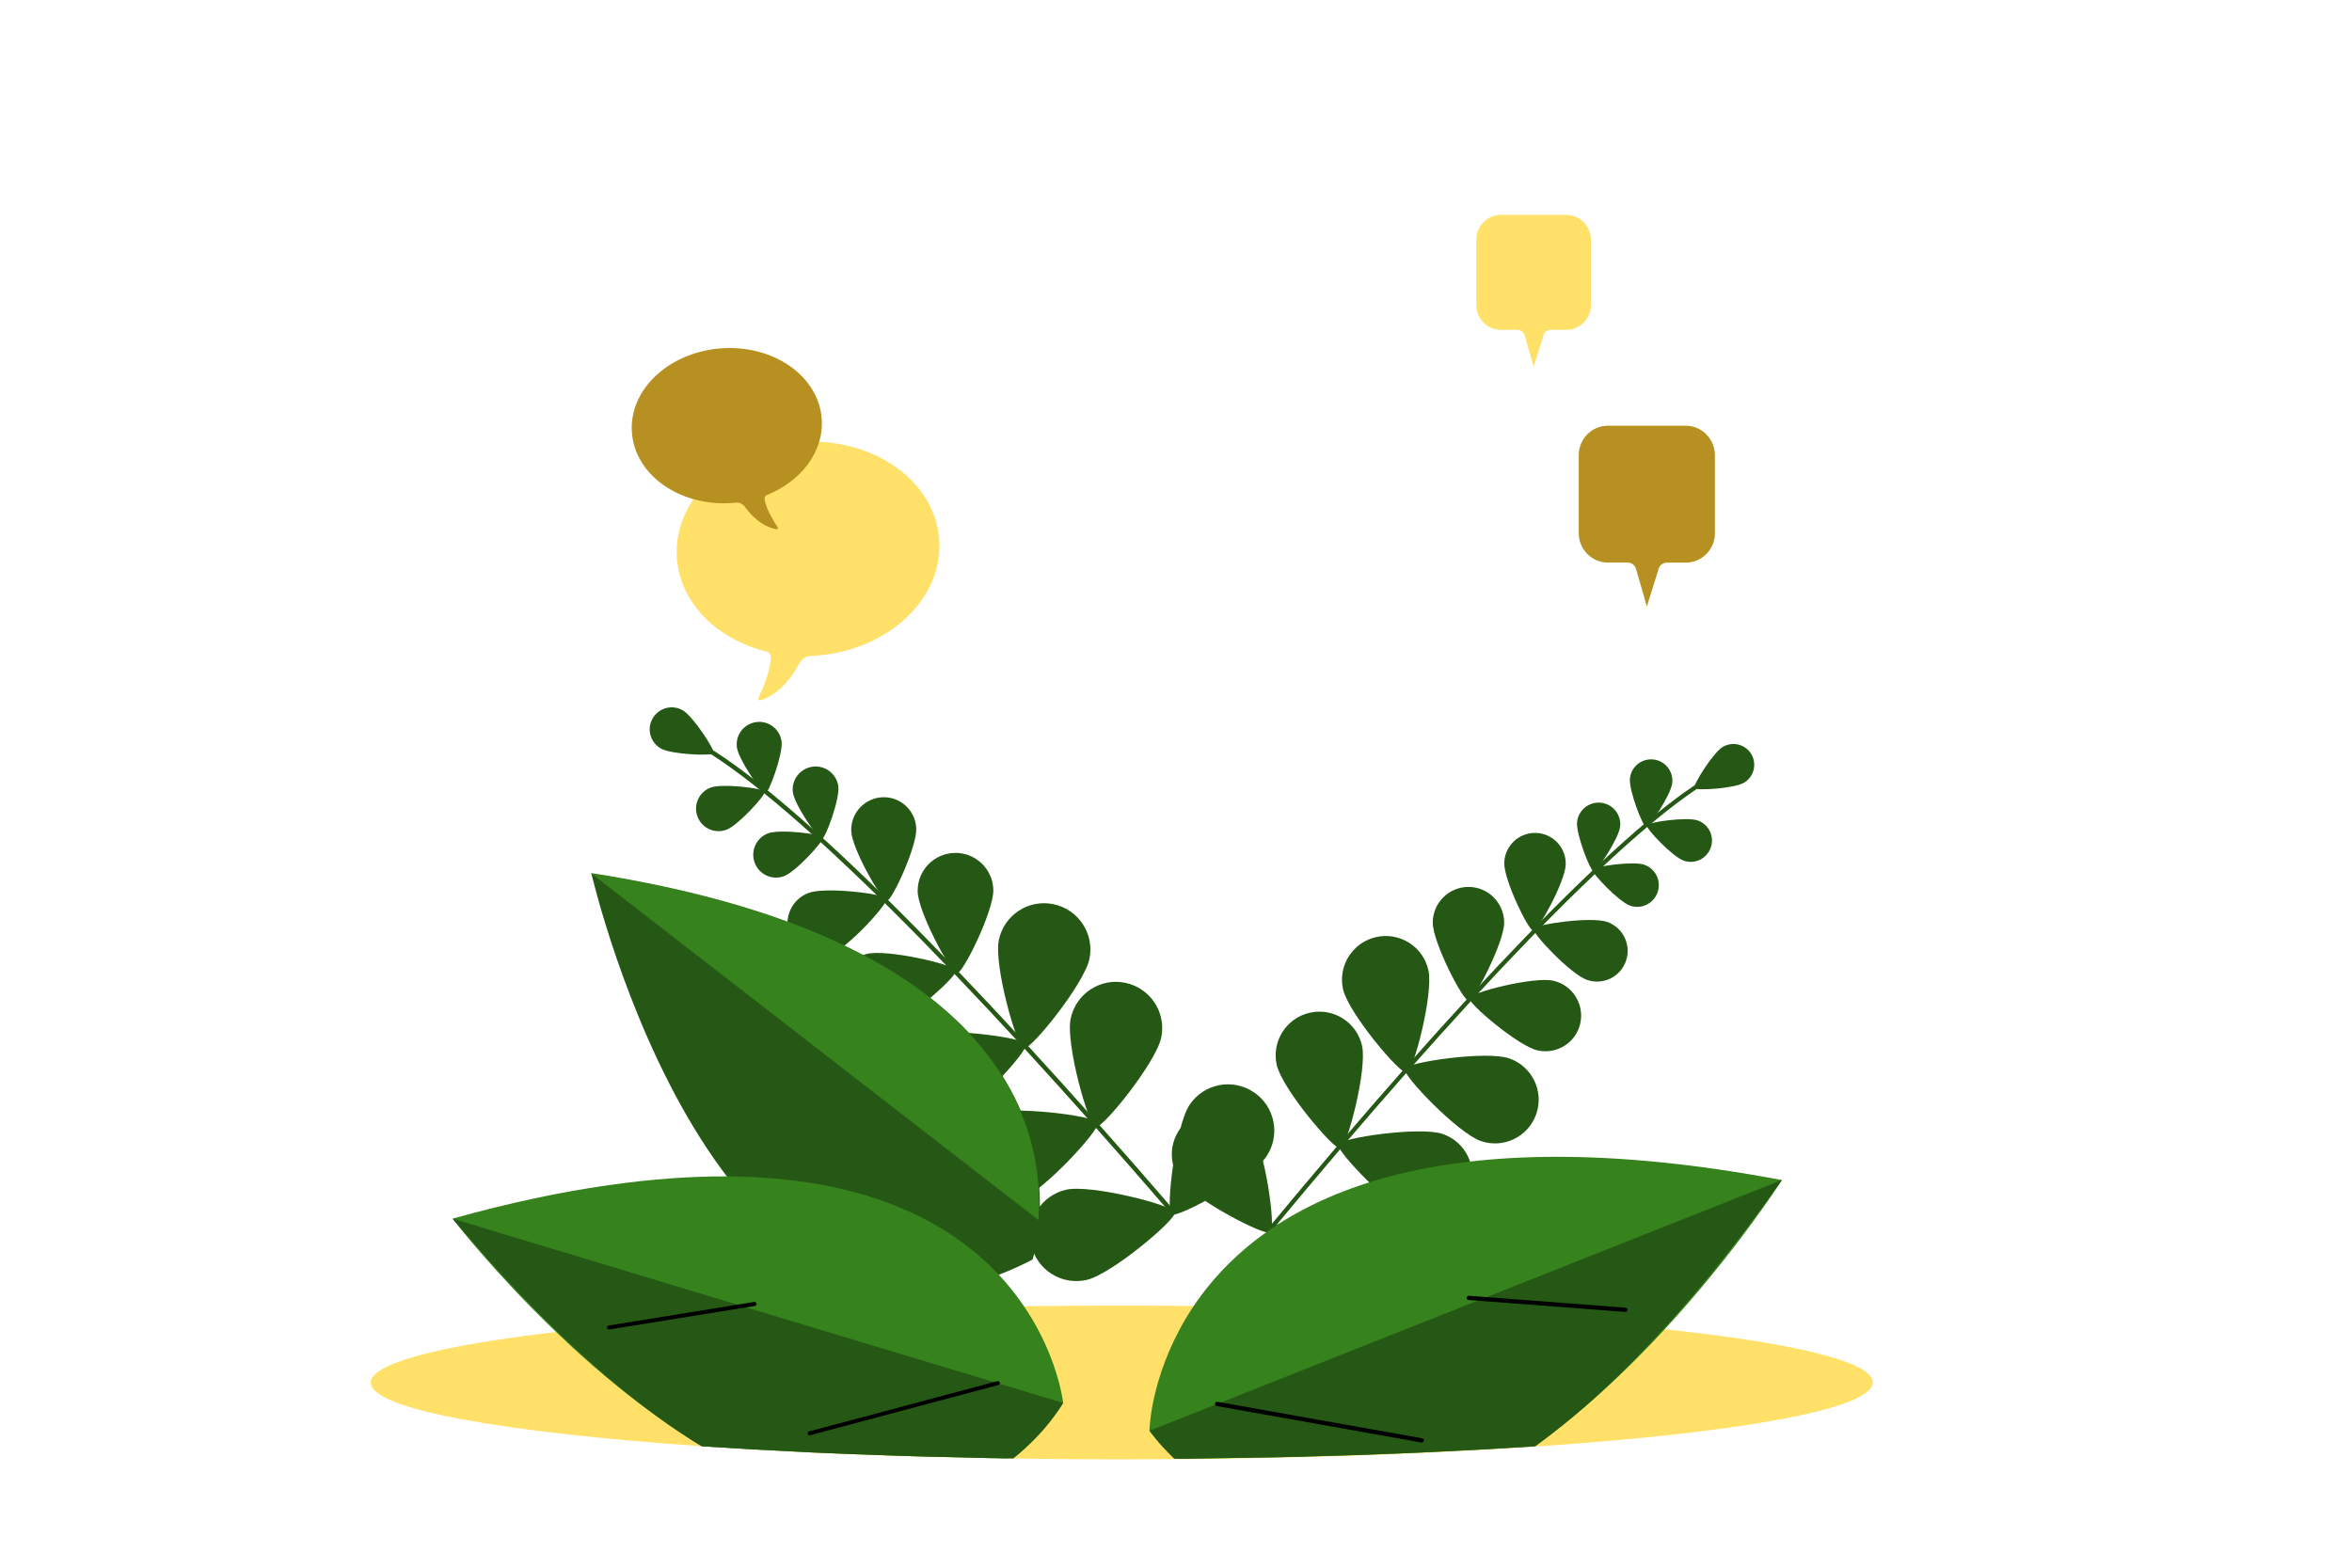 <?xml version="1.0" encoding="UTF-8"?> <svg xmlns="http://www.w3.org/2000/svg" xmlns:xlink="http://www.w3.org/1999/xlink" version="1.1" id="_x2018_ÎÓÈ_x5F_1" x="0px" y="0px" viewBox="0 0 3000 2000" style="enable-background:new 0 0 3000 2000;" xml:space="preserve"> <style type="text/css"> .st0{display:none;fill:#FFFFFF;} .st1{fill:#FFE169;} .st2{fill:#265815;} .st3{fill:#36821C;} .st4{display:none;} .st5{display:inline;fill:#F9A58F;} .st6{display:inline;} .st7{fill:#B69121;} .st8{fill:#FFFFFF;} .st9{fill:#050521;} .st10{fill:#0B0755;} .st11{fill:#DD816F;} .st12{fill:#F9A58F;} .st13{fill:#060633;} .st14{fill:#4851EC;} .st15{display:inline;fill:#FA7267;} .st16{display:inline;fill:#FFFFFF;} </style> <rect class="st0" width="3000" height="2000"></rect> <g> <g> <g> <path class="st1" d="M2388.7,1763.6c0,33.8-167.3,63.7-421.8,81.3l-1.4,0.1c-40.7,2.8-83.7,5.3-128.5,7.5 c-1.1,0.1-2.2,0.1-3.2,0.2c-33.6,1.6-68.3,3-103.8,4.2c-10.1,0.3-20.3,0.7-30.6,1c-27.2,0.8-55,1.5-83.2,2.1 c-2.5,0-5.1,0.1-7.6,0.1c-4.7,0.1-9.3,0.2-14,0.3c-2.2,0-4.5,0.1-6.7,0.1c-51.1,0.9-103.5,1.3-157,1.3c-31.6,0-62.8-0.2-93.6-0.5 c-1.7,0-3.3,0-5-0.1c-1.3,0-2.6,0-3.9,0c-2.2,0-4.5,0-6.7-0.1c-31.4-0.4-62.3-0.9-92.7-1.5c-3.4-0.1-6.7-0.1-10.1-0.2 c-3.4-0.1-6.7-0.2-10.1-0.2c-6.7-0.2-13.3-0.3-20-0.5c-2.9-0.1-5.8-0.1-8.7-0.2c-2.9-0.1-5.8-0.2-8.7-0.3 c-4.6-0.1-9.2-0.3-13.7-0.4c-3-0.1-6-0.2-8.9-0.3c-3.4-0.1-6.7-0.2-10.1-0.3c-3.3-0.1-6.7-0.2-10-0.3c-4.1-0.1-8.2-0.3-12.2-0.4 c-8.1-0.3-16.2-0.6-24.2-0.9c-4-0.1-7.9-0.3-11.8-0.5c-2.4-0.1-4.8-0.2-7.2-0.3c-4.8-0.2-9.5-0.4-14.3-0.6 c-2.4-0.1-4.7-0.2-7.1-0.3c-6.3-0.3-12.6-0.6-18.8-0.9c-0.8,0-1.7-0.1-2.5-0.1c-45.7-2.2-89.6-4.7-131.1-7.5 c-0.5,0-0.9-0.1-1.4-0.1c-256.4-17.6-425.2-47.5-425.2-81.5c0-9.5,13.1-18.6,37.6-27.3c43.8-15.5,123.8-29.4,230.1-40.7 c0.5-0.1,1-0.1,1.6-0.2c37.5-4,78.3-7.6,121.9-10.9c0.4,0,0.8-0.1,1.2-0.1c44.6-3.3,92.2-6.3,142.2-8.8c38.8-2,79-3.7,120.5-5.1 c49.9-1.7,101.5-3,154.7-3.8c4-0.1,8-0.1,12.1-0.2c6.3-0.1,12.6-0.2,19-0.3c4.8-0.1,9.6-0.1,14.4-0.2h0c8-0.1,16.1-0.2,24.2-0.2 c7.5-0.1,15.1-0.1,22.7-0.2c6.6,0,13.2-0.1,19.8-0.1c2.7,0,5.4,0,8.2,0c9.2,0,18.5,0,27.8,0c3.5,0,6.9,0,10.4,0 c3.2,0,6.3,0,9.5,0c3.4,0,6.9,0,10.3,0c28.5,0.1,56.7,0.3,84.5,0.6c9.6,0.1,19.2,0.2,28.8,0.4c0.4,0,0.7,0,1.1,0h0 c23.4,0.4,46.6,0.8,69.4,1.3c4.1,0.1,8.1,0.2,12.2,0.3c34.1,0.9,67.5,1.9,100.1,3.1c43.2,1.6,85,3.5,125.1,5.7 c49.4,2.7,96.3,5.9,140,9.4h0c2,0.2,4,0.3,6,0.5c0.5,0,0.9,0.1,1.4,0.1c17.5,1.4,34.5,2.9,51,4.5c21.7,2,42.4,4.2,62.2,6.4 c0.6,0.1,1.2,0.1,1.8,0.2c128.7,14.7,214.7,33.4,237.8,54.1C2386.6,1756.1,2388.7,1759.8,2388.7,1763.6z"></path> </g> <g> <path class="st2" d="M1617.2,1572.6c-0.2-0.1-0.3-0.2-0.5-0.3c-1.1-1-1.3-2.7-0.4-3.8c248.7-300.4,445.3-503.6,553.7-572.2 c2.4-1.5,4.1-2.6,4.9-3.2c1.2-0.9,2.9-0.8,3.8,0.4c0.9,1.2,0.8,2.9-0.4,3.8c-1,0.8-2.7,1.9-5.4,3.6 c-107.9,68.3-304.1,271.1-552.4,571.1C1619.7,1573,1618.3,1573.2,1617.2,1572.6z"></path> <path class="st2" d="M2224.6,998.5c-12.6,7.5-61.2,10.5-63.4,6.9c-2.1-3.6,23.6-45,36.2-52.5c12.6-7.5,28.9-3.4,36.4,9.2 C2241.3,974.7,2237.2,991,2224.6,998.5z"></path> <path class="st2" d="M2133,998.8c-1.6,14.9-29.1,56.5-33.4,56.1c-4.3-0.5-22.2-47-20.6-61.9c1.6-14.9,15-25.7,29.9-24.1 C2123.8,970.5,2134.6,983.9,2133,998.8z"></path> <path class="st2" d="M2147.6,1098c-14.2-4.9-48.5-41.1-47.1-45.1c1.4-4,50.8-11.1,64.9-6.2c14.2,4.9,21.7,20.4,16.7,34.6 C2177.2,1095.5,2161.7,1103,2147.6,1098z"></path> <path class="st2" d="M1918.6,1177c0,25.2-38.4,99.6-45.5,99.6c-7.2,0-45.6-74.4-45.6-99.5c0-25.2,20.4-45.6,45.6-45.6 C1898.1,1131.5,1918.5,1151.9,1918.6,1177z"></path> <path class="st2" d="M1960.9,1340c-24.5-5.7-88.4-59.8-86.8-66.8c1.6-7,82.7-27.7,107.3-22c24.5,5.7,39.8,30.1,34.2,54.7 S1985.4,1345.6,1960.9,1340z"></path> <path class="st2" d="M1821.9,1237.6c6.8,30-19,129.2-27.5,131.1c-8.6,1.9-74.5-76.5-81.3-106.5c-6.8-30,12.1-59.9,42.1-66.7 C1785.3,1188.7,1815.2,1207.6,1821.9,1237.6z"></path> <path class="st2" d="M1888.8,1455.7c-29.1-10-100.1-83.9-97.2-92.2c2.8-8.3,104.2-23.3,133.3-13.3c29.1,10,44.7,41.7,34.7,70.8 C1949.7,1450.1,1917.9,1465.7,1888.8,1455.7z"></path> <path class="st2" d="M1737.3,1334.1c6.8,30-19,129.2-27.5,131.1c-8.6,1.9-74.5-76.5-81.3-106.5c-6.8-30,12.1-59.9,42.1-66.7 C1700.6,1285.2,1730.5,1304,1737.3,1334.1z"></path> <path class="st2" d="M1804.1,1552.2c-29.1-10-100.1-83.9-97.2-92.2c2.8-8.3,104.2-23.3,133.3-13.3c29.1,10,44.7,41.7,34.7,70.8 C1865,1546.6,1833.3,1562.1,1804.1,1552.2z"></path> <path class="st2" d="M1596,1440.6c17.7,25.2,31.7,126.7,24.5,131.7c-7.2,5.1-98-42.4-115.7-67.5c-17.7-25.2-11.7-60,13.5-77.7 S1578.2,1415.4,1596,1440.6z"></path> <path class="st2" d="M1724.3,1649.2c-30.2-6.3-109.8-70.7-108-79.3c1.8-8.6,100.5-36.1,130.6-29.9c30.2,6.3,49.5,35.8,43.3,65.9 C1784,1636.1,1754.4,1655.5,1724.3,1649.2z"></path> <path class="st2" d="M2066.5,1054.5c-1.6,15.1-29.6,57.4-33.9,57c-4.3-0.5-22.6-47.7-21-62.9c1.6-15.1,15.2-26.1,30.4-24.5 C2057.2,1025.7,2068.2,1039.3,2066.5,1054.5z"></path> <path class="st2" d="M2079.2,1155.4c-14.4-5-49.3-41.7-47.9-45.9c1.4-4.1,51.6-11.3,66-6.3c14.4,5,22,20.7,17,35.1 C2109.3,1152.8,2093.6,1160.4,2079.2,1155.4z"></path> <path class="st2" d="M1997.1,1102.8c-0.5,21.6-35.2,84.7-41.4,84.6c-6.2-0.2-37.6-64.9-37-86.6c0.6-21.6,18.5-38.7,40.2-38.2 C1980.6,1063.2,1997.7,1081.2,1997.1,1102.8z"></path> <path class="st2" d="M2024.1,1250.1c-20.4-7.1-70-59.3-68-65.1c2-5.8,73.3-16,93.7-8.9c20.4,7.1,31.3,29.4,24.1,49.9 C2066.9,1246.4,2044.6,1257.2,2024.1,1250.1z"></path> </g> <g> <path class="st2" d="M1497.8,1549.6c0.2-0.1,0.3-0.2,0.5-0.3c1.2-1,1.3-2.8,0.3-4c-269.5-312.6-481.8-523.5-598-593.7 c-2.6-1.6-4.4-2.7-5.2-3.3c-1.2-1-3-0.8-4,0.5c-1,1.2-0.8,3,0.5,4c1.1,0.9,2.9,1.9,5.8,3.7c115.6,69.9,327.5,280.4,596.6,592.6 C1495.1,1550,1496.6,1550.2,1497.8,1549.6z"></path> <path class="st2" d="M842.9,954.9c13.5,7.7,65,9.8,67.2,6c2.2-3.8-25.9-47.1-39.4-54.8c-13.5-7.7-30.6-3-38.3,10.5 C824.7,930.1,829.4,947.2,842.9,954.9z"></path> <path class="st2" d="M939.9,953.3c2,15.7,32,59.2,36.5,58.6c4.5-0.6,22.5-50.2,20.5-65.9c-2-15.7-16.4-26.9-32.2-24.8 C949,923.2,937.9,937.6,939.9,953.3z"></path> <path class="st2" d="M926.5,1058.6c14.9-5.5,50.5-44.5,48.9-48.7c-1.6-4.2-54-10.7-68.8-5.2c-14.9,5.5-22.5,22-17,36.9 C895.1,1056.5,911.6,1064.1,926.5,1058.6z"></path> <path class="st2" d="M1170.5,1137.3c0.5,26.6,42.7,104.5,50.3,104.4c7.6-0.1,46.7-79.6,46.2-106.3c-0.5-26.6-22.5-47.8-49.2-47.3 C1191.1,1088.7,1170,1110.7,1170.5,1137.3z"></path> <path class="st2" d="M1129.1,1310.6c25.8-6.5,92.3-65.1,90.4-72.5c-1.9-7.4-88.1-27.6-114-21.1c-25.8,6.5-41.5,32.7-35,58.6 C1077.1,1301.5,1103.3,1317.1,1129.1,1310.6z"></path> <path class="st2" d="M1274,1199.4c-6.6,31.9,22.8,136.3,31.9,138.2c9.1,1.9,77.2-82.5,83.7-114.4c6.6-31.9-14-63.1-46-69.7 C1311.8,1146.9,1280.5,1167.5,1274,1199.4z"></path> <path class="st2" d="M1207.9,1431.6c30.6-11.2,104.1-90.9,100.9-99.6c-3.2-8.7-110.7-22.4-141.4-11.3 c-30.6,11.2-46.4,45.1-35.2,75.7C1143.3,1427,1177.2,1442.8,1207.9,1431.6z"></path> <path class="st2" d="M1365.6,1299.7c-6.6,31.9,22.8,136.3,31.9,138.2c9.1,1.9,77.2-82.5,83.7-114.4c6.6-31.9-14-63.1-46-69.7 C1403.4,1247.2,1372.2,1267.8,1365.6,1299.7z"></path> <path class="st2" d="M1299.5,1531.9c30.6-11.2,104.1-90.9,100.9-99.6c-3.2-8.7-110.7-22.4-141.4-11.3 c-30.6,11.2-46.4,45.1-35.2,75.7C1235,1527.3,1268.9,1543,1299.5,1531.9z"></path> <path class="st2" d="M1517.4,1409.4c-18.2,27-30.8,134.7-23.1,139.9c7.7,5.2,102.8-46.9,121-73.9c18.2-27,11.1-63.7-15.9-81.9 C1572.3,1375.2,1535.6,1382.3,1517.4,1409.4z"></path> <path class="st2" d="M1386,1632.9c31.8-7.3,114.6-77.2,112.6-86.2c-2.1-9.1-107.1-36.1-138.8-28.9c-31.8,7.3-51.7,38.9-44.4,70.7 C1322.6,1620.2,1354.2,1640.1,1386,1632.9z"></path> <path class="st2" d="M1011.3,1010.8c2.1,16,32.5,60.1,37.1,59.5c4.6-0.6,22.9-51,20.9-67c-2.1-16-16.7-27.3-32.7-25.2 C1020.6,980.2,1009.3,994.8,1011.3,1010.8z"></path> <path class="st2" d="M1000,1117.8c15.1-5.6,51.3-45.2,49.7-49.5c-1.6-4.3-54.8-10.8-69.9-5.2c-15.1,5.6-22.8,22.4-17.2,37.5 C968.1,1115.7,984.9,1123.4,1000,1117.8z"></path> <path class="st2" d="M1085.8,1060.5c1,22.9,39,88.9,45.6,88.6c6.5-0.3,38.4-69.5,37.3-92.4c-1-22.9-20.4-40.6-43.3-39.6 C1102.5,1018.2,1084.8,1037.6,1085.8,1060.5z"></path> <path class="st2" d="M1060.3,1216.9c21.5-8,72.8-64.2,70.6-70.4c-2.3-6.1-77.9-15.4-99.4-7.4c-21.5,8-32.5,31.8-24.5,53.3 C1015,1213.9,1038.9,1224.8,1060.3,1216.9z"></path> </g> <g> <path class="st3" d="M1466.1,1825.3C1466.1,1825.3,1466.1,1825.3,1466.1,1825.3c12.3,13.2,24.6,25.1,37.1,35.8c1.4,0,2.7,0,4,0 c2.3,0,4.7,0,7-0.1c32.9-0.4,65.4-0.9,97.2-1.5c3.5-0.1,7.1-0.1,10.6-0.2c3.5-0.1,7-0.2,10.5-0.2c7-0.2,14-0.3,20.9-0.5 c3.1-0.1,6.1-0.1,9.2-0.2c3-0.1,6.1-0.2,9.1-0.3c4.8-0.1,9.6-0.3,14.4-0.4c3.1-0.1,6.2-0.2,9.4-0.3c3.5-0.1,7-0.2,10.6-0.3 c3.5-0.1,7-0.2,10.5-0.3c4.3-0.1,8.5-0.3,12.8-0.4c8.5-0.3,17-0.6,25.4-0.9c4.2-0.1,8.3-0.3,12.4-0.5c2.5-0.1,5-0.2,7.5-0.3 c5-0.2,10-0.4,15-0.6c2.5-0.1,5-0.2,7.4-0.3c6.6-0.3,13.2-0.6,19.7-0.9c0.9,0,1.8-0.1,2.6-0.1c48-2.2,93.9-4.7,137.4-7.5 c17.1-12.1,33.7-24.9,49.9-38.2c4.7-3.8,9.3-7.7,13.8-11.6c30.4-26,59-53.5,85.2-80.9c6-6.3,11.9-12.6,17.7-18.8 c87.5-94.9,144.6-182.8,149.2-189.9c0,0,0.1-0.1,0.1-0.2c0,0,0-0.1,0.1-0.1c0,0,0.1-0.1,0.1-0.1c0,0,0,0,0,0 c-443.3-83.6-643.1,24.6-733.2,137.3c-1.2,1.5-2.4,3-3.5,4.5c-1.5,2-3,4-4.5,6c-3.3,4.4-6.4,8.9-9.4,13.3 c-6.7,10-12.6,19.8-17.7,29.5c-19.9,37.1-29.6,71.4-34.3,95.3C1466.4,1812.1,1466.1,1825.3,1466.1,1825.3z"></path> <path class="st2" d="M1466.1,1825.3C1466.1,1825.3,1466.1,1825.3,1466.1,1825.3c0.5,0.7,11.2,16.2,31.8,35.8c1.8,0,3.5,0,5.3-0.1 c1.4,0,2.7,0,4,0c2.3,0,4.7,0,7-0.1c32.9-0.4,65.4-0.9,97.2-1.5c3.5-0.1,7.1-0.1,10.6-0.2c3.5-0.1,7-0.2,10.5-0.2 c7-0.2,14-0.3,20.9-0.5c3.1-0.1,6.1-0.1,9.2-0.2c3-0.1,6.1-0.2,9.1-0.3c4.8-0.1,9.6-0.3,14.4-0.4c3.1-0.1,6.2-0.2,9.4-0.3 c3.5-0.1,7-0.2,10.6-0.3c3.5-0.1,7-0.2,10.5-0.3c4.3-0.1,8.5-0.3,12.8-0.4c8.5-0.3,17-0.6,25.4-0.9c4.2-0.1,8.3-0.3,12.4-0.5 c2.5-0.1,5-0.2,7.5-0.3c5-0.2,10-0.4,15-0.6c2.5-0.1,5-0.2,7.4-0.3c6.6-0.3,13.2-0.6,19.7-0.9c0.9,0,1.8-0.1,2.6-0.1 c48-2.2,93.9-4.7,137.4-7.5c0.5,0,1-0.1,1.5-0.1c15.9-11.5,32.1-24.2,48.7-38.1c4.5-3.8,9-7.7,13.6-11.6 c27-23.5,54.9-50.4,83.7-81c5.8-6.2,11.6-12.5,17.5-18.9c47.8-52.5,98.1-115.2,150.8-189.7c0,0,0.1-0.1,0.1-0.2 c0,0,0-0.1,0.1-0.1c0,0,0.1-0.1,0.1-0.1c0,0,0,0,0,0l-377,149.5l-11.6,4.6l-40.7,16.2l-62.6,24.8l-164.6,65.3l-59.2,23.5h0 l-7.4,2.9l-3,1.2L1466.1,1825.3z"></path> <path d="M2073.4,1673.7c-0.1,0-0.2,0-0.4,0l-199.7-15.2c-1.5-0.1-2.6-1.4-2.5-2.9c0.1-1.5,1.5-2.6,2.9-2.5l199.7,15.2 c1.5,0.1,2.6,1.4,2.5,2.9C2075.9,1672.5,2074.7,1673.6,2073.4,1673.7z"></path> <path d="M1813.6,1840.3c-0.2,0-0.4,0-0.6,0l-261-46.5c-1.5-0.3-2.5-1.7-2.2-3.2c0.3-1.5,1.7-2.5,3.2-2.2l261,46.5 c1.5,0.3,2.5,1.7,2.2,3.2C1815.9,1839.3,1814.8,1840.2,1813.6,1840.3z"></path> </g> <g> <path class="st2" d="M1317,1606.9c0,0,127.9-384.6-562.6-492.3C754.4,1114.6,916,1816.1,1317,1606.9z"></path> <path class="st3" d="M753.4,1113.7l571.1,442.7C1332.5,1448.9,1290.7,1197.5,753.4,1113.7z"></path> </g> <g> <path class="st3" d="M577.3,1554.7C577.3,1554.7,577.3,1554.7,577.3,1554.7c0,0.1,0.1,0.1,0.1,0.2c0,0,0.1,0.1,0.1,0.1 c3.5,4.6,54,69.6,130.8,143.3c6.5,6.2,13.1,12.5,19.9,18.8c18.8,17.4,39,35,60.3,52.2c15.3,12.4,31.2,24.6,47.5,36.3 c0.4,0.3,0.8,0.6,1.2,0.9c19.1,13.7,38.8,26.7,59,38.7c42.7,2.8,87.7,5.3,134.8,7.5c1.1,0.1,2.3,0.1,3.4,0.2 c35.3,1.6,71.6,3,108.9,4.2c10.6,0.3,21.3,0.7,32.1,1c28.6,0.8,57.6,1.5,87.2,2.1c2.7,0,5.3,0.1,8,0.1c4.9,0.1,9.8,0.2,14.7,0.3 c24.4-18.4,48.1-41.8,70.8-70.8c0,0,0,0,0,0s-0.1-1.2-0.5-3.5c-1.7-11-8.6-46.9-31.4-89.8c-5-9.5-10.8-19.2-17.5-29.1 c-0.1-0.1-0.2-0.3-0.3-0.4c-3.6-5.4-7.5-10.8-11.7-16.3c-6.2-8.1-13-16.2-20.5-24.2c-6.6-7-13.7-14-21.4-20.9 c-2.7-2.4-5.5-4.8-8.4-7.2c-2.6-2.2-5.3-4.4-8.1-6.6c-41-32.2-96-60.3-169.4-76.5c-40.7-8.9-87.1-14.2-139.9-14.5 c-45.7-0.2-96.3,3.3-152.2,11.4C715.2,1520.7,649.6,1534.5,577.3,1554.7z"></path> <path class="st2" d="M577.3,1554.7C577.3,1554.7,577.3,1554.7,577.3,1554.7c0,0.1,0.1,0.1,0.1,0.2c0,0,0.1,0.1,0.1,0.1 c46.5,55.1,90.7,102.5,132.6,143.1c6.7,6.5,13.3,12.7,19.8,18.9c20.4,19,40.2,36.4,59.5,52.3c15.9,13.1,31.4,25.2,46.6,36.3 c0.4,0.3,0.8,0.6,1.2,0.9c19.8,14.5,38.9,27.3,57.5,38.6l1.5,0.1c42.7,2.8,87.7,5.3,134.8,7.5c1.1,0.1,2.3,0.1,3.4,0.2 c35.3,1.6,71.6,3,108.9,4.2c10.6,0.3,21.3,0.7,32.1,1c28.6,0.8,57.6,1.5,87.2,2.1c2.7,0,5.3,0.1,8,0.1c4.9,0.1,9.8,0.2,14.7,0.3 c2.3,0,4.7,0.1,7.1,0.1c42.6-33.8,63.2-69.9,63.8-70.9c0,0,0,0,0,0l-12.6-3.8h-0.1l-68.2-20.5l-7.1-2.2l-84.6-25.5l-119.8-36.1 l-80.3-24.2l-31.1-9.4l-11.2-3.4L577.3,1554.7z"></path> <path d="M777.1,1696.1c0.1,0,0.2,0,0.3,0l185.3-30c1.4-0.2,2.4-1.5,2.1-3c-0.2-1.4-1.6-2.3-3-2.1l-185.3,30 c-1.4,0.2-2.4,1.5-2.1,3C774.7,1695.3,775.8,1696.2,777.1,1696.1z"></path> <path d="M1032.9,1831.1c0.2,0,0.4,0,0.6-0.1l240-64.1c1.4-0.4,2.2-1.8,1.8-3.1c-0.4-1.4-1.8-2.2-3.2-1.8l-240,64.1 c-1.4,0.4-2.2,1.8-1.8,3.1C1030.6,1830.3,1031.7,1831.1,1032.9,1831.1z"></path> </g> <g class="st4"> <path class="st5" d="M1909.1,911.3l1.3,1.9c13.7,20.8,5,50.6-19.4,66.7l-54.5,35.9c-25,16.5-56.6,12.5-70.7-8.8l0,0 c-14-21.3-5.1-51.9,19.8-68.4l54.5-35.9C1864.5,886.7,1895.4,890.5,1909.1,911.3z"></path> <path class="st5" d="M1514.7,1811.5c-39.2-12.8-83.6-23-131.2-29.5c-93.8-12.7-180-8.1-240,9.5c16.4-100.4,41-258.9,35.2-278.5 c-8.6-28.9-23.5-396.2-1.2-485.1c17.2-68.7,177.4-187.7,187.1-203c9.7-15.3,214.4,289.5,214.4,289.5s101.6,175.7,129.9,205.5 c58.9,61.9-113.8,249.7-168,297.8L1514.7,1811.5z"></path> <path class="st5" d="M1692.1,942.1l-1.5-2.2c-16.7-23.9-10.8-56.9,13.1-73.6l150.8-105.2c24.5-17.1,58.3-11.1,75.4,13.4l0,0 c17.1,24.5,11.1,58.3-13.4,75.4l-150.8,105.2C1741.7,971.9,1708.8,966.1,1692.1,942.1z"></path> <g class="st6"> <path class="st7" d="M1151.1,1745.5c-6.4,11.9,38.9,24.1,21.2,56.5c94.4,36.9,141.1,52.1,260.2,26.1c8.4-1.8,42.5,15.5,50,13.7 l34.6-39.2c0,0,172-151,98.1-194.4c-11.1-6.5-20.3-10.8-28.3-13.4c-6.9-2.3-12.9-3.3-18.3-3.5c-1.5-0.1-2.9-0.1-4.3,0 c-26.9,1.2-40.4,22.3-93.6,4.2l0,0c-17.7-6-28.3-14.2-35.7-23c-25.1-29.6-13-65-115-40.3c-53.8,13-96.2,2.1-130.6-9.1 c-3.3-1.1-6.5-2.1-9.6-3.2c-17.3-5.8-32.5-11.1-45.9-12.3c-17.1-1.5-31.4,3.6-43.8,22.7c-2.9,4.5-5.7,9.7-8.4,15.7 c-7.2,16.2-9.8,32.5-9.3,48.5c2.6,71.2,69,135.2,79.7,145.1c0.9,0.9,1.5,1.3,1.5,1.3S1152.6,1742.7,1151.1,1745.5 C1151.1,1745.5,1151.1,1745.5,1151.1,1745.5z"></path> <path class="st7" d="M1523.5,1865.1l-6.6-62.4c0,0,86-75.5,110.2-135.1c-17.1-0.4-34.3-0.7-51.6-0.9c-0.4,0-0.8,0-1.1,0 c-9.5-0.1-19.1-0.3-28.8-0.4c-27.8-0.3-56-0.6-84.5-0.6c-3.4,0-6.9,0-10.3,0c-3.1,0-6.3,0-9.5,0c-3.5,0-6.9,0-10.4,0 c-9.3,0-18.5,0-27.8,0c-2.7,0-5.4,0-8.2,0c-6.6,0-13.2,0.1-19.8,0.1c-7.6,0-15.1,0.1-22.7,0.2c-8.1,0.1-16.2,0.1-24.2,0.2 c-4.8,0.1-9.7,0.1-14.5,0.2c-6.4,0.1-12.7,0.2-19,0.3c-4,0.1-8.1,0.1-12.1,0.2c-53.1,0.9-104.8,2.1-154.7,3.8 c-10.4,0.4-20.7,0.7-30.9,1.1c20.9,35.8,48.3,62.1,54.9,68.2c0.9,0.9,1.5,1.3,1.5,1.3s-0.8,1.6-2.3,4.3c0,0,0,0,0,0 c-6.4,11.9-41.1,77.5-58.8,109.9c2.4,0.9,4.9,1.9,7.4,2.8C1240.5,1864.5,1382,1866.9,1523.5,1865.1z"></path> <path class="st7" d="M1523.5,1865.1l-6.6-62.4c0,0,86-75.5,110.2-135.1c-17.1-0.4-34.3-0.7-51.6-0.9c-0.4,0-0.8,0-1.1,0 c-9.5-0.1-19.1-0.3-28.8-0.4c-27.8-0.3-56-0.6-84.5-0.6c-3.4,0-6.9,0-10.3,0c-3.1,0-6.3,0-9.5,0c-3.5,0-6.9,0-10.4,0 c-9.3,0-18.5,0-27.8,0c-2.7,0-5.4,0-8.2,0c-6.6,0-13.2,0.1-19.8,0.1c-7.6,0-15.1,0.1-22.7,0.2c-8.1,0.1-16.2,0.1-24.2,0.2 c-4.8,0.1-9.7,0.1-14.5,0.2c-6.4,0.1-12.7,0.2-19,0.3c-4,0.1-8.1,0.1-12.1,0.2c-53.1,0.9-104.8,2.1-154.7,3.8 c-10.4,0.4-20.7,0.7-30.9,1.1c20.9,35.8,48.3,62.1,54.9,68.2c0.9,0.9,1.5,1.3,1.5,1.3s-0.8,1.6-2.3,4.3c0,0,0,0,0,0 c-6.4,11.9-41.1,77.5-58.8,109.9c2.4,0.9,4.9,1.9,7.4,2.8C1240.5,1864.5,1382,1866.9,1523.5,1865.1z"></path> <g> <path class="st8" d="M1237,1619.3c6.4-6.9,6-17.7-0.9-24.1c-6.9-6.4-17.7-6-24.1,0.9c-6.4,6.9-6,17.7,0.9,24.1 C1219.8,1626.6,1230.6,1626.2,1237,1619.3z"></path> <path class="st8" d="M1396.8,1637.3c6.4-6.9,6-17.7-0.9-24.1c-6.9-6.4-17.7-6-24.1,0.9c-6.4,6.9-6,17.7,0.9,24.1 C1379.7,1644.7,1390.4,1644.2,1396.8,1637.3z"></path> <path class="st8" d="M1415.4,1779c6.4-6.9,6-17.7-0.9-24.1c-6.9-6.4-17.7-6-24.1,0.9c-6.4,6.9-6,17.7,0.9,24.1 C1398.2,1786.4,1409,1785.9,1415.4,1779z"></path> <path class="st8" d="M1308.8,1732.3c6.4-6.9,6-17.7-0.9-24.1c-6.9-6.4-17.7-6-24.1,0.9c-6.4,6.9-6,17.7,0.9,24.1 C1291.7,1739.6,1302.4,1739.2,1308.8,1732.3z"></path> <path class="st8" d="M1179.2,1691.2c6.4-6.9,6-17.7-0.9-24.1c-6.9-6.4-17.7-6-24.1,0.9c-6.4,6.9-6,17.7,0.9,24.1 C1162,1698.5,1172.8,1698.1,1179.2,1691.2z"></path> <path class="st8" d="M1494.8,1725.2c6.4-6.9,6-17.7-0.9-24.1c-6.9-6.4-17.7-6-24.1,0.9c-6.4,6.9-6,17.7,0.9,24.1 C1477.7,1732.5,1488.4,1732.1,1494.8,1725.2z"></path> <path class="st8" d="M1591.3,1671.2c6.4-6.9,6-17.7-0.9-24.1c-6.9-6.4-17.7-6-24.1,0.9c-6.4,6.9-6,17.7,0.9,24.1 C1574.2,1678.5,1584.9,1678.1,1591.3,1671.2z"></path> </g> </g> <g class="st6"> <path class="st8" d="M1363,1391.4l389.6,11.4c50.2,1.5,92.1-38.1,93.6-88.3l21.4-734.1l1-33.1c1-34.9-26.4-64-61.3-65 l-434.8-12.7c-27.3-0.8-50.2,20.7-51,48.1l-1.4,47.7l-22.1,757.1C1296.9,1359.5,1326,1390.3,1363,1391.4z"></path> <g> <path class="st9" d="M1335.6,1387.2l450.2,13.1c30.2,0.9,55.5-22.9,56.4-53.2l0.3-8.7l-547.5-16l-0.6,20.9 C1293.6,1366.9,1312.1,1386.5,1335.6,1387.2z"></path> <path class="st7" d="M1317.2,561.9l547.6,15l1-33.1c1-34.9-26.4-64-61.3-65l-434.8-12.7c-27.3-0.8-50.2,20.7-51,48.1 L1317.2,561.9z"></path> <path class="st9" d="M1345.5,1395.2l94.4,2.8l1.2,0l0,0l266.5,7.8l80.2,2.3c33.3,1,61-25.2,62-58.5l10.2-349.3l3.1-106.7 l0.2-6.5l3.9-132.5l6.5-221.2c1-33.3-25.2-61-58.5-62l-442.4-12.9c-33.3-1-61,25.2-62,58.5l-10.7,365.8l-6,204.1l-7.2,246.3 C1286,1366.4,1312.2,1394.2,1345.5,1395.2z M1345.9,1379.9c-24.8-0.7-44.4-21.4-43.6-46.3l0.3-10.9l7.1-244.4l6.1-209.3 l9-306.9l1.3-44.6c0.7-24.8,21.4-44.4,46.3-43.7l442.4,12.9c24.8,0.7,44.4,21.4,43.6,46.3l-1.3,43.7l-5.4,186.5l-3.9,134.9 l0,0.5l-3.3,112l-9.6,327.8l-0.3,10.9c-0.1,3.3-0.5,6.5-1.3,9.6c-4.2,16.8-17.9,29.8-34.8,33.2c-3.3,0.6-6.7,0.9-10.1,0.8 l-74.6-2.2l-277.6-8.1L1345.9,1379.9z"></path> <g> <path class="st8" d="M1775.3,551.6c0.1-4,3.4-7.2,7.4-7.1c4,0.1,7.2,3.4,7.1,7.4c-0.1,4-3.4,7.2-7.4,7.1 C1778.4,558.9,1775.3,555.6,1775.3,551.6z"></path> <path class="st8" d="M1769.7,543.7c0.6,0,1.2-0.2,1.7-0.6c3.9-3.5,7.9-5.2,11.8-5c6.2,0.4,10.5,5.2,10.5,5.3 c0.9,1,2.4,1.1,3.4,0.2c1-0.9,1.1-2.4,0.2-3.4c-0.2-0.3-5.6-6.4-13.9-6.9c-5.3-0.3-10.5,1.8-15.4,6.2c-1,0.9-1.1,2.4-0.2,3.4 C1768.4,543.4,1769.1,543.7,1769.7,543.7z"></path> <path class="st8" d="M1762.4,533c0.6,0,1.2-0.2,1.7-0.6c6.5-5.9,13.1-8.6,19.8-8.2c10.4,0.6,17.6,8.7,17.7,8.8 c0.9,1,2.4,1.1,3.4,0.2c1-0.9,1.1-2.4,0.2-3.4c-0.3-0.4-8.5-9.7-21-10.5c-8.1-0.5-15.9,2.7-23.4,9.5c-1,0.9-1.1,2.4-0.2,3.4 C1761.1,532.7,1761.7,533,1762.4,533z"></path> <path class="st8" d="M1754.6,522.6c0.6,0,1.2-0.2,1.7-0.6c9.2-8.3,18.7-12.2,28.2-11.7c14.8,0.9,25,12.4,25.1,12.5 c0.9,1,2.4,1.1,3.4,0.2c1-0.9,1.1-2.4,0.2-3.4c-0.5-0.5-11.6-13.2-28.5-14.2c-10.9-0.7-21.6,3.7-31.8,12.9 c-1,0.9-1.1,2.4-0.2,3.4C1753.4,522.4,1754,522.6,1754.6,522.6z"></path> </g> </g> </g> <g class="st6"> <path class="st1" d="M1470.2,973.3c17.8,12,38,21.1,59.9,26.8c77.2,19.8,155.6-9.8,201.5-69c15.8-20.4,27.8-44.2,34.6-70.7 c26.6-103.8-35.9-209.5-139.7-236.1c-103.8-26.6-209.5,35.9-236.1,139.7C1369.4,845.8,1403.8,928.8,1470.2,973.3z"></path> <g> <path class="st10" d="M1457.6,963.9c17.1,13.2,36.7,23.7,58.4,30.8c76.2,24.9,156.7,0.4,206.7-56c-31.3-19.4-64-24-99.3-29.5 c0,0-29.1,1.9-29.2,1.9c-1.6,0.4-14.8,2.2-33.5-0.2C1559.8,910.8,1510.4,912.5,1457.6,963.9z"></path> </g> <g> <path class="st11" d="M1513.5,806.4c0,0-6-7.9-10.1-4.3c-10.5,9.3,1.3,19.6,8.9,21.6L1513.5,806.4L1513.5,806.4z"></path> <path class="st12" d="M1509,776L1509,776c0-0.9-0.1-1.7-0.2-2.6c-2.6-38.7,28-72.1,67.5-72.1c32.9-0.1,61.5,24.2,66.7,56.7 c1.9,12.1,0.6,23.7-3.3,34.2c-5.2,16.2-9.8,30.1-14.9,41.7c-8.4,19.2-10,40.7-5.1,61.1l3.8,16c-40,24.9-60.2,5.6-60.2,5.6 l-2.8-29.7c-0.4-3.9-3.7-6.8-7.5-6.8c0,0,0,0-0.1,0C1501.3,880.2,1510.5,799.2,1509,776L1509,776z"></path> <path class="st13" d="M1524.1,799.5c-0.2-2.7,1.9-5.1,4.6-5.2c2.7-0.2,5,1.8,5.2,4.6c0.2,2.7-1.9,5.1-4.6,5.3 C1526.6,804.2,1524.3,802.2,1524.1,799.5L1524.1,799.5z"></path> <path class="st13" d="M1583.8,807.8c-0.2-2.7,1.9-5.1,4.6-5.3c2.7-0.2,5,1.9,5.2,4.6c0.2,2.7-1.9,5.1-4.6,5.2 C1586.4,812.6,1584,810.5,1583.8,807.8L1583.8,807.8z"></path> <path class="st13" d="M1602.7,795.4c0.6,0,1.3-0.3,1.8-0.6c1.7-1.2,2.1-3.5,0.9-5.1c-3.5-5-13.7-12.5-27.3-4.5 c-1.8,1-2.3,3.3-1.3,5.1c1,1.7,3.3,2.3,5.1,1.3c11.1-6.5,17.3,2,17.5,2.3C1600.2,795,1601.4,795.5,1602.7,795.4L1602.7,795.4z"></path> <path class="st13" d="M1543.2,789.6c0.6,0,1.3-0.3,1.8-0.7c1.7-1.2,2.1-3.5,0.9-5.1c-3.5-5.1-13.7-12.5-27.3-4.5 c-1.8,1-2.3,3.3-1.3,5.1c1,1.7,3.3,2.3,5,1.3c11.2-6.5,17.3,2,17.5,2.3C1540.7,789.1,1541.9,789.7,1543.2,789.6L1543.2,789.6z"></path> <path class="st13" d="M1544.9,850.4c12.8,5.2,27-3.8,27.2-3.9c0.5-0.3,0.7-1,0.3-1.5c-0.3-0.5-1-0.7-1.5-0.3 c-0.8,0.6-20.6,13-33.2-2.4c-0.4-0.5-1.1-0.5-1.5-0.2c-0.5,0.4-0.5,1.1-0.2,1.5C1538.8,847,1541.8,849.1,1544.9,850.4 L1544.9,850.4z"></path> <path class="st14" d="M1647.4,717.8c-1.7-3.7-3.6-7.4-6.2-10.6c-6.5-7.7-16.9-11.1-26.9-12.2c-10-1.1-20.2-0.3-30.2-1.5 c-10.2-1.2-20.3-4.4-30.4-2.7c-2.2,0.4-4.4,1-6.3,2.3c-1.9,1.3-3.2,3.3-4.8,4.9c-6.6,6.9-17.1,7.8-26.7,8.4 c-5.5,0.3-11,0.6-16.5,1c-4.7,0.3-9.8,0.7-13.4,3.6c-4.1,3.3-5.4,8.9-6.7,14c-1.4,5.1-3.6,10.7-8.4,12.7 c-1.7,0.7-3.7,1.1-4.6,2.6c-0.4,0.8-0.5,1.7-0.5,2.5c0.1,7.5,6.9,14.3,14.4,14.4c1.9,0,3.8-0.3,5.6,0.1 c6.6,1.5,7.8,10.7,13.2,14.8c3.3,2.5,7.9,2.8,11.9,2c4.1-0.9,7.9-2.7,11.8-4.1c4.7-1.7,9.6-2.7,14.5-3.1 c3.5-0.3,7.1-0.2,10.4,1.2c1.7,0.7,3.2,1.8,4.9,2.6c5.9,2.6,12.8,0.9,18.5-2.1c5.7-3,10.7-7.2,16.6-9.8 c5.9-2.6,13.2-3.2,18.4,0.6c2.9,2.2,4.7,5.6,7.3,8.3c6.8,7,17.6,7.7,27.3,7.9c2,0.1,4.2,0.1,5.9-1c1.2-0.8,2-2,2.7-3.3 C1657.4,755.6,1654.6,733.5,1647.4,717.8L1647.4,717.8z"></path> <polygon class="st14" points="1649.8,769.6 1634.9,815.5 1622.4,813.8 1611.1,755.4 1649.8,769.6 "></polygon> <path class="st12" d="M1620.4,812.5c1-2.3,2.7-4,4.9-5.1c4.5-2.2,12.6-4.8,18.6,0.5c8.8,7.7-6.4,30.8-23.6,21 C1620.4,828.9,1615.4,824.5,1620.4,812.5L1620.4,812.5z"></path> <path class="st11" d="M1550.1,831.7c6.2,2.5,11.4-1.1,11.4-1.1c0.5-0.3,0.6-1,0.3-1.5c-0.3-0.5-1-0.6-1.5-0.3 c-0.2,0.2-6,4.1-12.3-0.9c-1-0.8-1.6-1.5-1.7-2c-0.1-0.8,0.7-1.8,1.9-3.2c2.7-3.3,7.1-8.7,7.8-20.5c0-0.6-0.4-1.1-1-1.2 c-0.6,0-1.1,0.4-1.2,1c-0.7,11-4.7,16-7.3,19.2c-1.4,1.8-2.6,3.2-2.4,4.8c0.1,1.2,0.9,2.3,2.5,3.5 C1547.8,830.5,1549,831.2,1550.1,831.7L1550.1,831.7z"></path> </g> </g> <path class="st5" d="M1228.6,1122.3c0,0,157.4-84.5,253.1-140.2c6.8-4,39.8-9.4,59.9-12.1c76.6-10.4,137.2-14.1,138.3-7.6 c12.9,77.6-116.8,98.5-137,112.2c-75.6,51.2-186.3,161.9-162.7,204c8.7,15.5,21.6,30.4,28.4,43.2 c60.3,113.4,39.1,127.8-85.5,185.4c-106.3,49.2-143.1-83.9-143.1-83.9l27.5-119.7L1228.6,1122.3z"></path> <path class="st15" d="M1620.7,1002.4l57.4-21.1c6.3-2.3,10.8-10,7.2-15.6c-5.7-9-9.4-16.4-22.3-14.2l-63.6,11.5 c-6.3,2.3-3.9,6.6-1.6,12.9l7.1,19.4C1607.3,1001.5,1614.4,1004.7,1620.7,1002.4z"></path> <circle class="st15" cx="1561.8" cy="1194.1" r="73.1"></circle> <path class="st16" d="M1510.8,1210c-0.4-0.7-0.9-1.4-1.2-2.2c-0.7-1.7-1-3.5-1.2-5.4c-0.3-4.2,0-8.4,1.2-12.4 c0.8-2.8,2.3-5.1,4.5-7c1.6-1.3,3.4-2.3,5.3-3.1c5.6-2.5,11.5-4.1,17.5-5.3c4.5-0.9,9.1-1.6,13.7-2c7.3-0.6,14.6-0.5,21.9,0.4 c8.2,1.1,16.2,2.9,24,5.7c3.4,1.2,6.8,2.6,10,4.4c1.4,0.8,2.9,1.7,4,2.9c1.9,2,3.1,4.4,3.8,7c0.9,3.5,1.1,7,0.6,10.6 c-0.2,1.9-0.5,3.8-0.9,5.7c-0.3,1.2-0.9,2.4-1.4,3.5c-0.6,1.2-1.6,2-2.9,2.4c-2.1,0.7-4.3,0.9-6.5,0.7c-4.4-0.4-8.7-1.6-12.8-3 c-1.5-0.5-3-1.1-4.5-1.7c-0.6-0.2-1.2-0.6-1.7-0.9c-1.3-0.9-1.8-2.3-1.6-3.8c0.2-1.3,0.4-2.6,0.9-3.8c0.6-1.9,1.4-3.8,2.2-5.7 c0.2-0.6,0.5-1.3,0.7-2c0.3-1.5-0.2-2.8-1-4.1c-1-1.6-2.7-2.2-4.3-2.8c-4.4-1.6-9-2.3-13.6-2.6c-4.6-0.4-9.3-0.4-13.9,0 c-3.8,0.3-7.5,1-11.2,1.8c-2.7,0.6-4.1,2.7-4.4,5.3c-0.1,1.4,0.2,2.7,0.6,4.1c0.6,2.2,1.3,4.4,1.8,6.6c0.2,0.9,0.3,1.9,0.3,2.9 c0,1.7-1.3,3.3-2.9,3.8c-2.2,0.7-4.5,1-6.8,1.4c-4.4,0.7-8.8,1-13.2,0.9c-1.5,0-3-0.3-4.5-0.5c-0.6-0.1-1.1-0.5-1.6-0.8 C1511.4,1210.7,1511.1,1210.4,1510.8,1210z"></path> </g> </g> <path class="st1" d="M1020.9,564c-92.4,6.6-162.9,72.9-157.5,148.2c4.1,58,52.1,104.3,116.2,119.5l0.1,0.1c2.3,1.8,3.7,4.6,3.5,7.5 c-0.7,17.8-11.2,41.4-15.8,51.1c-0.8,1.7,0.8,3.6,2.7,3c25.5-8.5,41.3-31.6,49.4-47.1c3-5.7,8.9-9.2,15.3-9.5 c1.9-0.1,3.8-0.2,5.7-0.3c92.4-6.6,162.9-72.9,157.5-148.2C1192.5,613,1113.2,557.4,1020.9,564z"></path> <path class="st7" d="M920,444.4c66.9-4.8,124.2,35.5,128.1,90c3,42-26.6,80.1-71,97.6l0,0c-1.5,1.5-2.2,3.7-1.8,5.7 c2.4,12.7,12.3,28.5,16.6,35c0.8,1.2-0.2,2.7-1.6,2.5c-19.1-3.5-32.9-18.4-40.2-28.7c-2.7-3.8-7.3-5.7-11.9-5.2 c-1.4,0.1-2.7,0.3-4.1,0.4c-66.9,4.8-124.2-35.5-128.1-90C802,497.2,853.1,449.2,920,444.4z"></path> <g> <g> <path class="st7" d="M2150,543.1h-99c-20.6,0-37.3,16.8-37.3,37.5v99.6c0,20.7,16.7,37.5,37.3,37.5h25.1c4.9,0,9.3,3.3,10.7,8.1 l13.8,48l15-48.2c1.5-4.7,5.7-7.8,10.6-7.8h23.9c20.6,0,37.3-16.8,37.3-37.5v-99.6C2187.3,559.9,2170.6,543.1,2150,543.1z"></path> </g> </g> <g> <g> <path class="st1" d="M1997.7,274.1h-83.2c-17.3,0-31.4,14.1-31.4,31.5v83.7c0,17.4,14,31.5,31.4,31.5h21.1c4.2,0,7.8,2.8,9,6.8 l11.6,40.3l12.6-40.5c1.2-3.9,4.8-6.6,8.9-6.6h20.1c17.3,0,31.4-14.1,31.4-31.5v-83.7C2029,288.2,2015,274.1,1997.7,274.1z"></path> </g> </g> </g> </svg> 